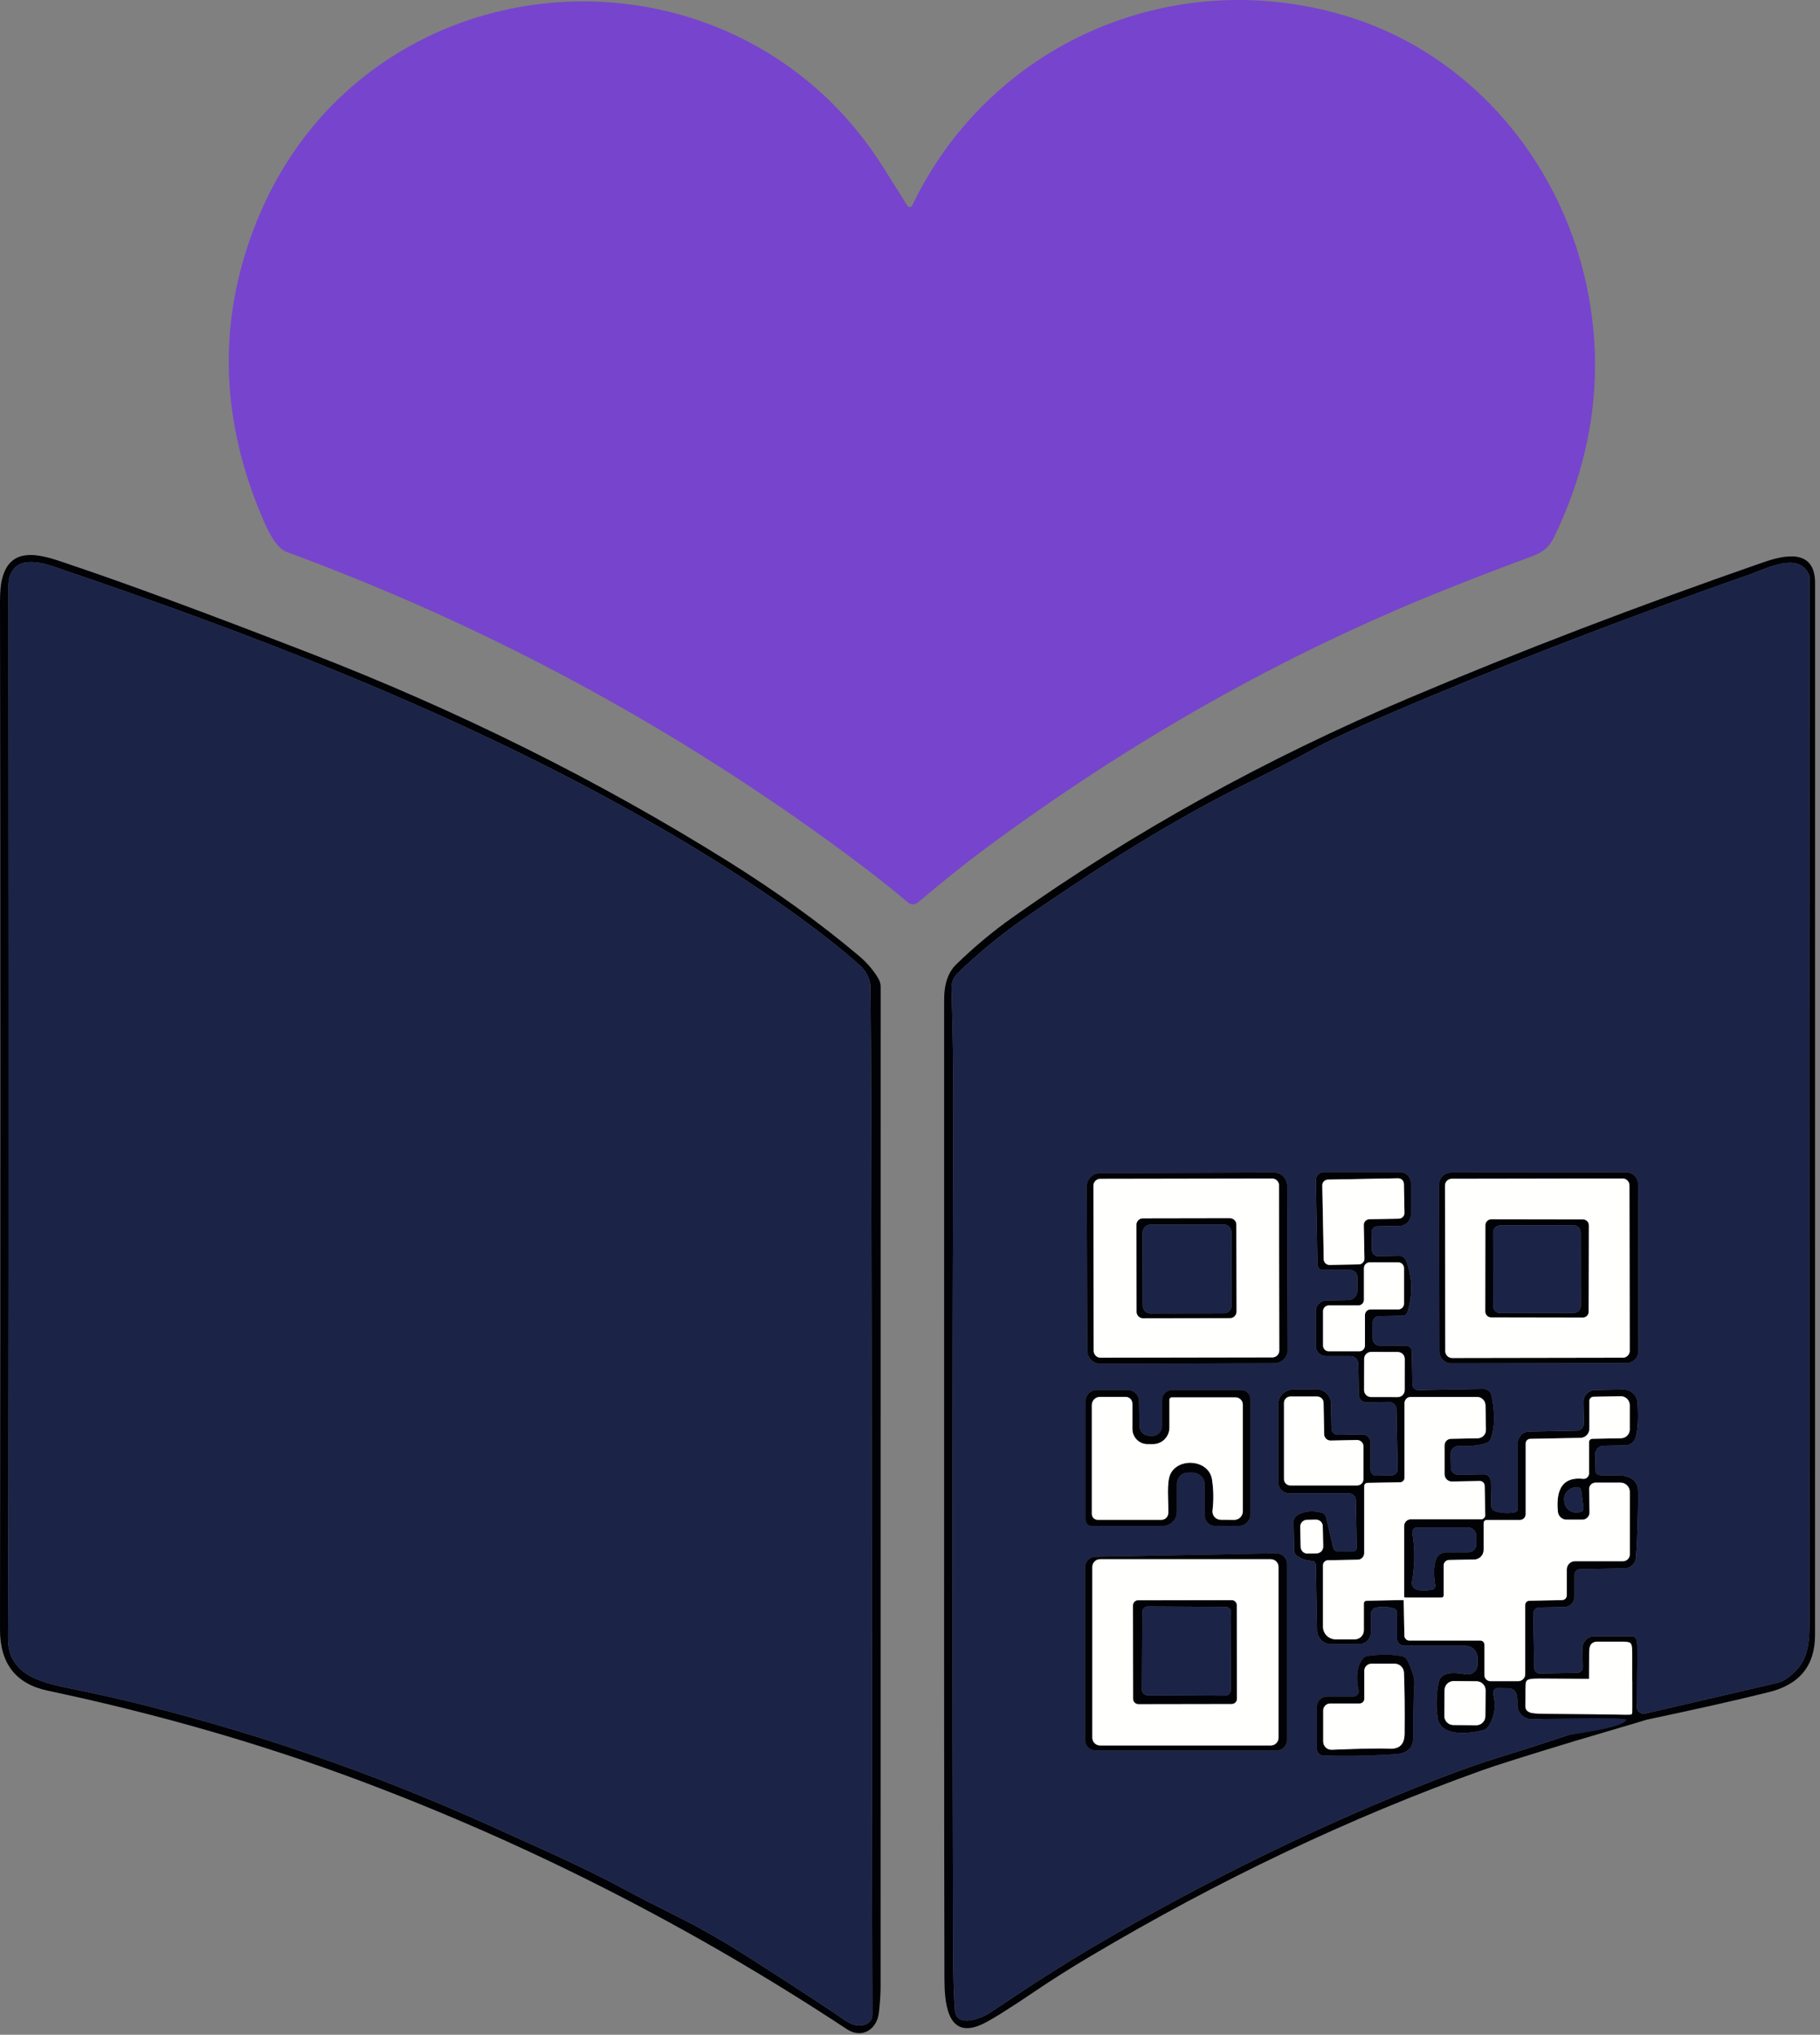 <svg width="315" height="352" viewBox="0 0 315 352" fill="none" xmlns="http://www.w3.org/2000/svg">
<rect x="0" y="0" width="315" height="352" fill="#808080" stroke="none"/>
<path d="M157.05 35.596C157.25 35.916 157.72 35.886 157.88 35.547C171.35 7.496 202.84 -6.194 232.71 2.686C255.03 9.326 270.96 28.856 275 51.426C277.52 65.466 275.547 79.226 269.08 92.706C268.17 94.616 267.15 95.496 265.1 96.257C260.453 97.963 255.467 99.88 250.14 102.006C222.32 113.1 195.63 128.146 170.07 147.146C166.95 149.466 163.217 152.46 158.87 156.126C158.37 156.546 157.65 156.546 157.16 156.126C154.193 153.613 150.67 150.846 146.59 147.826C116.703 125.726 84.397 108.286 49.67 95.507C47.89 94.847 46.56 92.236 45.59 89.996C37.97 72.37 37.61 55.073 44.51 38.106C63.34 -8.154 126.46 -13.024 152.9 28.996C153.64 30.17 155.023 32.37 157.05 35.596Z" fill="#7744CD"/>
<path d="M152.07 169.367C152.3 169.777 152.42 170.236 152.42 170.706C152.42 178.02 152.417 235.703 152.41 343.757C152.41 344.923 152.313 346.39 152.12 348.157C151.8 351.087 149.18 352.756 146.59 351.046C119.777 333.38 91.63 319.03 62.15 307.997C45.223 301.67 27.247 296.493 8.22 292.467C2.733 291.3 -0.007 287.767 1.21359e-05 281.867C0.08 213.813 0.08 154.567 1.21359e-05 104.127C1.21359e-05 102.547 0.103 101.297 0.31 100.377C1.83 93.587 8.23 96.376 12.57 97.826C21.677 100.873 35.313 105.91 53.48 112.937C79.367 122.95 103.57 134.99 126.09 149.057C134.403 154.257 141.907 159.673 148.6 165.307C150.073 166.547 151.23 167.9 152.07 169.367ZM2.86 97.957C1.92 98.737 1.453 99.856 1.46 101.317C1.54 198.517 1.513 259.203 1.38 283.377C1.34 290.157 7.8 291.197 13.3 292.327C16.2 292.927 18.573 293.443 20.42 293.877C42.393 299.063 63.82 306.363 84.7 315.777C91.793 318.977 95.65 320.72 96.27 321.007C101.023 323.213 104.817 325.083 107.65 326.617C109.783 327.777 113.367 329.62 118.4 332.147C121.673 333.8 125.157 335.8 128.85 338.147C134.397 341.673 139.547 345.013 144.3 348.166C145.91 349.236 147.74 350.997 149.79 350.207C150.583 349.9 150.98 349.326 150.98 348.486C150.927 329.486 150.893 302.953 150.88 268.887C150.86 212.387 150.783 179.563 150.65 170.417C150.64 170.327 150.63 170.247 150.61 170.157C150.317 168.877 149.777 167.88 148.99 167.167C145.483 163.987 140.797 160.343 134.93 156.236C126.99 150.683 117.81 145.037 107.39 139.297C76.34 122.217 42.77 109.347 9.12 97.966C6.88 97.207 5.083 97.043 3.73 97.477C3.41 97.587 3.12 97.746 2.86 97.957Z" fill="#010205"/>
<path d="M282.25 296.987V285.337C282.25 284.587 281.65 283.977 280.9 283.977H276.44C275.72 283.977 275.14 284.557 275.14 285.277V289.967C275.14 290.417 274.78 290.776 274.33 290.786L265.24 290.967C264.58 290.977 264.05 291.527 264.06 292.187L264.12 295.157C264.13 295.867 264.74 296.406 265.45 296.346C268.233 296.346 271.17 296.346 274.5 296.437C280.83 296.31 284.12 296.093 285 297.5C283.87 297.867 273.507 300.9 272.56 301.187C264.207 303.72 258.833 305.417 256.44 306.277C233.693 314.423 211.123 325.137 188.73 338.417C185.323 340.437 182.19 342.413 179.33 344.346C174.603 347.546 171.47 349.5 169.93 350.207C163.79 353.017 163.47 346.137 163.46 342.137C163.4 323.917 163.383 267.497 163.41 172.877C163.41 170.21 164.107 168.197 165.5 166.837C168.6 163.823 171.827 161.13 175.18 158.757C196.12 143.937 219.033 131.263 243.92 120.737C263 112.657 283.423 104.837 305.19 97.276C308.89 95.987 314.15 94.856 314.15 100.877C314.137 183.163 314.133 243.827 314.14 282.867C314.14 288.133 311.47 291.423 306.13 292.737C299.397 294.397 293.433 295.713 285 297.5C284.42 297.62 282 298 282.25 296.987ZM241.78 283.407V278.977C241.78 278.647 241.56 278.347 241.25 278.257C240.203 277.937 239.167 277.89 238.14 278.117C237.64 278.227 237.28 278.677 237.28 279.187V282.367C237.28 283.507 236.35 284.437 235.21 284.437H230.4C229.07 284.437 227.98 283.377 227.95 282.047L227.74 270.737C227.73 270.347 227.42 270.037 227.04 270.017C226.007 269.963 225.13 269.653 224.41 269.087C224.15 268.877 224 268.567 223.99 268.237L223.89 263.267C223.88 262.777 224.15 262.317 224.58 262.077C225.78 261.397 227.167 261.263 228.74 261.677C229.13 261.777 229.44 262.097 229.53 262.497L230.74 267.717C230.83 268.117 231.19 268.397 231.6 268.397H234.16C234.53 268.397 234.83 268.097 234.82 267.727L234.66 259.487C234.65 258.857 234.14 258.357 233.51 258.357H223.16C222.09 258.357 221.22 257.487 221.22 256.417V242.937C221.22 241.557 222.33 240.427 223.71 240.397L227.77 240.327C229.18 240.297 230.34 241.417 230.37 242.827L230.45 247.117C230.46 247.737 230.98 248.237 231.61 248.227L235.75 248.147C236.55 248.127 237.21 248.777 237.21 249.577V254.277C237.21 254.837 237.67 255.287 238.24 255.277L240.87 255.227C241.45 255.217 241.91 254.737 241.9 254.167L241.7 243.817C241.68 243.087 241.09 242.517 240.36 242.527L236.53 242.596C235.8 242.616 235.2 242.037 235.19 241.307L235.09 235.917C235.07 235.187 234.47 234.596 233.74 234.596H229.47C228.51 234.596 227.73 233.817 227.73 232.857V226.817C227.73 225.817 228.53 225.007 229.53 224.987L233.33 224.917C234.22 224.897 234.93 224.176 234.93 223.286V220.947C234.93 220.257 234.37 219.697 233.67 219.697H228.96C228.45 219.697 228.03 219.287 228.02 218.777L227.74 204.197C227.72 203.417 228.36 202.767 229.14 202.767H242.32C243.35 202.767 244.19 203.607 244.19 204.637V210.117C244.19 211.187 243.33 212.057 242.26 212.077L238.38 212.147C237.82 212.157 237.38 212.627 237.39 213.187L237.45 216.267C237.46 216.857 237.94 217.317 238.53 217.307L242.16 217.237C242.68 217.227 243.15 217.537 243.34 218.027C244.427 220.833 244.527 223.797 243.64 226.917C243.53 227.317 243.16 227.607 242.73 227.617L238.65 227.697C238.06 227.707 237.59 228.187 237.59 228.767V231.607C237.59 232.257 238.11 232.786 238.76 232.786H243.34C243.89 232.786 244.34 233.227 244.35 233.777L244.46 239.507C244.47 240.057 244.93 240.497 245.49 240.487L256.73 240.277C257.42 240.267 258.03 240.747 258.16 241.427C258.78 244.567 258.727 247.063 258 248.917C257.87 249.257 257.61 249.517 257.27 249.637C256.063 250.063 254.45 250.24 252.43 250.167C251.68 250.137 251.05 250.747 251.07 251.497L251.11 253.887C251.13 254.587 251.7 255.147 252.4 255.127L256.8 255.047C257.46 255.037 258.01 255.567 258.03 256.227L258.11 260.567C258.12 260.927 258.34 261.237 258.67 261.367C259.73 261.753 260.897 261.837 262.17 261.617C262.48 261.567 262.7 261.297 262.7 260.987V249.617C262.7 248.547 263.56 247.677 264.63 247.657L272.93 247.497C273.6 247.487 274.14 246.927 274.13 246.257L274.06 242.567C274.04 241.437 274.94 240.497 276.07 240.477L280.97 240.387C282.26 240.357 283.34 241.357 283.42 242.647C283.593 245.307 283.483 247.32 283.09 248.687C282.87 249.467 282.16 250.016 281.34 250.036L277.54 250.107C276.73 250.127 276.09 250.797 276.1 251.607L276.16 254.437C276.17 254.797 276.43 255.107 276.78 255.167C278.83 255.527 282.3 254.367 283.41 257.067C283.51 257.313 283.537 258.693 283.49 261.207C283.41 265.053 283.29 267.833 283.13 269.547C283.03 270.537 282.21 271.297 281.21 271.317L273.47 271.467C272.94 271.477 272.51 271.917 272.51 272.457V276.207C272.51 277.187 271.72 277.987 270.74 278.007L266.44 278.087C265.84 278.097 265.36 278.597 265.37 279.197L265.55 288.596C265.56 289.106 265.99 289.517 266.5 289.507L273.02 289.387C273.54 289.377 273.96 288.937 273.95 288.417L273.89 285.167C273.87 284.007 274.8 283.057 275.96 283.057H282.41C282.85 283.057 283.22 283.387 283.28 283.817C283.72 287.017 283.853 289.21 283.68 290.397C283.347 292.637 283.213 294.283 283.28 295.337C283.33 296.077 284.03 296.607 284.76 296.437L307.59 291.137C308.09 291.027 308.55 290.827 308.97 290.547C312.79 288.067 313.17 284.987 313.17 280.817C313.137 207.617 313.14 147.28 313.18 99.806C313.18 99.656 313.15 99.507 313.08 99.367C311.26 95.427 305.83 98.326 302.79 99.397C283.257 106.25 265.09 113.173 248.29 120.167C237.95 124.473 231.11 127.54 227.77 129.367C224.257 131.287 220.513 133.22 216.54 135.167C203.3 141.647 190.94 149.487 178.15 158.267C173.537 161.433 169.4 164.8 165.74 168.367C165.03 169.057 164.65 170.007 164.68 170.987C164.92 178.653 165.027 185.533 165 191.627C164.82 242.467 164.81 291.137 164.97 337.637C164.983 342.15 165.087 345.53 165.28 347.777C165.55 350.867 169.79 349.246 171.49 348.096C178.503 343.37 184.56 339.513 189.66 336.527C209.08 325.153 228.797 315.563 248.81 307.757C252.777 306.217 256.453 304.927 259.84 303.887C264.053 302.587 267.77 301.39 270.99 300.297C271.85 300.003 277.573 298.407 278 298C278.4 297.62 275.53 298.12 275 298C272.58 297.467 267.727 297.327 265.24 297.427C263.76 297.487 262.54 296.266 262.62 294.786C262.66 293.946 262.593 293.323 262.42 292.917C262.19 292.397 261.67 292.057 261.1 292.057L259.24 292.036C258.71 292.026 258.32 292.526 258.45 293.036C258.977 295.143 258.69 297.03 257.59 298.697C257.39 299.007 257.08 299.227 256.71 299.317C254.33 299.937 249.29 300.527 248.81 297.167C248.517 295.12 248.577 293.076 248.99 291.036C249.29 289.57 250.853 289.107 253.68 289.647C254.74 289.847 255.73 289.037 255.73 287.947V286.807C255.73 285.647 254.79 284.707 253.63 284.707H243.08C242.36 284.707 241.78 284.127 241.78 283.407ZM229.11 217.856C229.12 218.406 229.57 218.837 230.12 218.827L235.18 218.737C235.73 218.727 236.16 218.276 236.15 217.726L236.04 211.927C236.03 211.377 236.46 210.926 237.01 210.916L242.11 210.817C242.66 210.807 243.09 210.357 243.08 209.807L242.98 204.807C242.97 204.257 242.52 203.827 241.97 203.837L229.83 204.067C229.28 204.077 228.85 204.527 228.86 205.077L229.11 217.856ZM237.06 218.387C236.51 218.387 236.07 218.827 236.07 219.377V224.846C236.07 225.396 235.63 225.837 235.08 225.837H229.98C229.43 225.837 228.99 226.277 228.99 226.827V232.777C228.99 233.327 229.43 233.767 229.98 233.767H235.25C235.8 233.767 236.24 233.327 236.24 232.777V227.507C236.24 226.957 236.68 226.517 237.23 226.517H242.01C242.56 226.517 243 226.077 243 225.527V219.377C243 218.827 242.56 218.387 242.01 218.387H237.06ZM243.125 235.093C243.13 234.427 242.59 233.897 241.927 233.891L237.307 233.883C236.64 233.877 236.11 234.417 236.105 235.08L236.095 240.48C236.09 241.147 236.63 241.677 237.293 241.683L241.913 241.691C242.58 241.697 243.11 241.157 243.115 240.493L243.125 235.093ZM222.23 255.877C222.23 256.487 222.72 256.977 223.33 256.977H234.88C235.49 256.977 235.98 256.487 235.98 255.877V250.217C235.98 249.607 235.47 249.107 234.86 249.117L230.3 249.207C229.69 249.217 229.19 248.737 229.18 248.127L229.08 242.677C229.07 242.077 228.58 241.596 227.98 241.596H223.33C222.72 241.596 222.23 242.087 222.23 242.697V255.877ZM242.95 276.957L243.07 282.967C243.08 283.437 243.46 283.807 243.93 283.807H256.22C256.6 283.807 256.91 284.117 256.91 284.497V289.767C256.91 290.357 257.39 290.837 257.98 290.837H262.75C263.43 290.837 263.98 290.287 263.98 289.607V277.637C263.98 277.247 264.3 276.927 264.69 276.917L270.37 276.807C270.81 276.797 271.17 276.437 271.17 275.987V271.517C271.17 270.717 271.81 270.077 272.61 270.077H280.92C281.56 270.077 282.08 269.557 282.08 268.907V258.096C282.08 257.206 281.36 256.487 280.47 256.487H276.16C275.53 256.487 275.02 257.007 275.04 257.637L275.11 261.617C275.13 262.317 274.56 262.897 273.86 262.897H271.15C270.36 262.897 269.7 262.297 269.63 261.507C269.237 257.36 270.69 255.467 273.99 255.827C274.54 255.887 275.02 255.457 275.02 254.907V249.477C275.02 249.167 275.27 248.917 275.58 248.907L280.59 248.807C281.41 248.787 282.07 248.117 282.07 247.297V243.087C282.07 242.227 281.36 241.527 280.5 241.547L275.78 241.637C275.39 241.647 275.08 241.967 275.08 242.357V247.177C275.08 248.037 274.4 248.727 273.54 248.747L264.84 248.917C264.41 248.927 264.06 249.277 264.06 249.717V261.947C264.06 262.497 263.61 262.947 263.06 262.947H257.32C257.02 262.947 256.78 263.187 256.78 263.487V268.147C256.78 269.037 256.06 269.766 255.17 269.786L250.8 269.867C250.28 269.877 249.86 270.307 249.86 270.827V276.017C249.86 276.217 249.7 276.377 249.51 276.377H243.23C243.11 276.377 243.02 276.287 243.02 276.167V263.997C243.02 263.347 243.54 262.827 244.19 262.827H256.34C256.74 262.827 257.07 262.496 257.06 262.096L256.96 257.036C256.95 256.566 256.57 256.197 256.11 256.207L251.3 256.297C250.6 256.317 250.02 255.746 250.02 255.036V250.036C250.02 249.416 250.51 248.917 251.13 248.907L255.76 248.817C256.56 248.797 257.2 248.137 257.18 247.337L257.1 243.096C257.08 242.306 256.43 241.667 255.64 241.667H244.16C243.57 241.667 243.09 242.147 243.09 242.737V255.637C243.09 256.067 242.75 256.417 242.33 256.427L236.68 256.527C236.36 256.537 236.11 256.787 236.11 257.107V268.697C236.11 269.307 235.62 269.807 235.01 269.817L229.83 269.917C229.36 269.927 228.98 270.316 228.98 270.786V281.407C228.98 282.617 229.96 283.596 231.18 283.596H234.48C235.35 283.596 236.05 282.897 236.05 282.027V277.387C236.05 277.127 236.25 276.927 236.51 276.917L242.78 276.797C242.87 276.787 242.95 276.867 242.95 276.957ZM274.06 260.827L273.67 257.857C273.62 257.487 273.29 257.227 272.92 257.277L272.52 257.327C271.39 257.477 270.59 258.487 270.73 259.577L270.78 259.927C270.92 261.017 271.96 261.787 273.09 261.637L273.49 261.577C273.85 261.537 274.11 261.197 274.06 260.827ZM228.943 264.036C228.93 263.387 228.39 262.877 227.749 262.891L226.189 262.924C225.54 262.937 225.03 263.477 225.044 264.118L225.117 267.617C225.13 268.267 225.67 268.777 226.311 268.762L227.871 268.73C228.52 268.717 229.03 268.177 229.016 267.535L228.943 264.036ZM245.18 274.977C245.867 275.21 246.757 275.22 247.85 275.007C248.22 274.937 248.47 274.587 248.41 274.217C248.103 272.35 248.143 270.873 248.53 269.786C248.79 269.036 249.5 268.536 250.3 268.536H254.16C254.91 268.536 255.51 267.927 255.51 267.177V265.707C255.51 264.897 254.86 264.237 254.05 264.237H245.25C244.74 264.237 244.35 264.697 244.44 265.207C244.92 267.833 244.9 270.643 244.38 273.637C244.28 274.217 244.62 274.787 245.18 274.977ZM257.119 292.428C257.13 291.567 256.43 290.867 255.573 290.854L251.593 290.819C250.73 290.817 250.03 291.507 250.02 292.366L249.981 296.845C249.97 297.706 250.67 298.407 251.527 298.419L255.507 298.454C256.37 298.457 257.07 297.767 257.08 296.907L257.119 292.428Z" fill="#010205"/>
<path d="M3.73 97.477C5.083 97.043 6.88 97.207 9.12 97.966C42.77 109.347 76.34 122.217 107.39 139.297C117.81 145.037 126.99 150.683 134.93 156.236C140.797 160.343 145.483 163.987 148.99 167.167C149.777 167.88 150.317 168.877 150.61 170.157C150.63 170.247 150.64 170.327 150.65 170.417C150.783 179.563 150.86 212.387 150.88 268.887C150.893 302.953 150.927 329.486 150.98 348.486C150.98 349.326 150.583 349.9 149.79 350.207C147.74 350.997 145.91 349.236 144.3 348.166C139.547 345.013 134.397 341.673 128.85 338.147C125.157 335.8 121.673 333.8 118.4 332.147C113.367 329.62 109.783 327.777 107.65 326.617C104.817 325.083 101.023 323.213 96.27 321.007C95.65 320.72 91.793 318.977 84.7 315.777C63.82 306.363 42.393 299.063 20.42 293.877C18.573 293.443 16.2 292.927 13.3 292.327C7.8 291.197 1.34 290.157 1.38 283.377C1.513 259.203 1.54 198.517 1.46 101.317C1.453 99.856 1.92 98.737 2.86 97.957C3.12 97.746 3.41 97.587 3.73 97.477Z" fill="#1B2347"/>
<path d="M241.78 283.406C241.78 284.126 242.36 284.706 243.08 284.706H253.63C254.79 284.706 255.73 285.646 255.73 286.806V287.946C255.73 289.036 254.74 289.846 253.68 289.646C250.853 289.106 249.29 289.57 248.99 291.036C248.577 293.076 248.517 295.12 248.81 297.166C249.29 300.526 254.33 299.936 256.71 299.316C257.08 299.226 257.39 299.006 257.59 298.696C258.69 297.03 258.977 295.143 258.45 293.036C258.32 292.526 258.71 292.026 259.24 292.036L261.1 292.056C261.67 292.056 262.19 292.396 262.42 292.916C262.593 293.323 262.66 293.946 262.62 294.786C262.54 296.266 263.76 297.486 265.24 297.426C267.727 297.326 281.5 297 281.5 297.5C281 299 271.85 300.003 270.99 300.296C267.77 301.39 264.053 302.586 259.84 303.886C256.453 304.926 252.777 306.216 248.81 307.756C228.797 315.563 209.08 325.153 189.66 336.526C184.56 339.513 178.503 343.37 171.49 348.096C169.79 349.246 165.55 350.866 165.28 347.776C165.087 345.53 164.983 342.15 164.97 337.636C164.81 291.136 164.82 242.466 165 191.626C165.027 185.533 164.92 178.653 164.68 170.986C164.65 170.006 165.03 169.056 165.74 168.366C169.4 164.8 173.537 161.433 178.15 158.266C190.94 149.486 203.3 141.646 216.54 135.166C220.513 133.22 224.257 131.286 227.77 129.366C231.11 127.54 237.95 124.473 248.29 120.166C265.09 113.173 283.257 106.25 302.79 99.396C305.83 98.326 311.26 95.426 313.08 99.366C313.15 99.506 313.18 99.656 313.18 99.806C313.14 147.28 313.137 207.616 313.17 280.816C313.17 284.986 312.79 288.066 308.97 290.546C308.55 290.826 308.09 291.026 307.59 291.136L284.76 296.436C284.03 296.606 283.33 296.076 283.28 295.336C283.213 294.283 283.28 293 283.28 290.5C283.28 289 283.5 287.5 283.28 283.816C283.22 283.386 282.85 283.056 282.41 283.056H275.96C274.8 283.056 273.87 284.006 273.89 285.166L273.95 288.416C273.96 288.936 273.54 289.376 273.02 289.386L266.5 289.506C265.99 289.516 265.56 289.106 265.55 288.596L265.37 279.196C265.36 278.596 265.84 278.096 266.44 278.086L270.74 278.006C271.72 277.986 272.51 277.186 272.51 276.206V272.456C272.51 271.916 272.94 271.476 273.47 271.466L281.21 271.316C282.21 271.296 283.03 270.536 283.13 269.546C283.29 267.833 283.41 265.053 283.49 261.206C283.537 258.693 283.51 257.313 283.41 257.066C282.3 254.366 278.83 255.526 276.78 255.166C276.43 255.106 276.17 254.796 276.16 254.436L276.1 251.606C276.09 250.796 276.73 250.126 277.54 250.106L281.34 250.036C282.16 250.016 282.87 249.466 283.09 248.686C283.483 247.32 283.593 245.306 283.42 242.646C283.34 241.356 282.26 240.356 280.97 240.386L276.07 240.476C274.94 240.496 274.04 241.436 274.06 242.566L274.13 246.256C274.14 246.926 273.6 247.486 272.93 247.496L264.63 247.656C263.56 247.676 262.7 248.546 262.7 249.616V260.986C262.7 261.296 262.48 261.566 262.17 261.616C260.897 261.836 259.73 261.753 258.67 261.366C258.34 261.236 258.12 260.926 258.11 260.566L258.03 256.226C258.01 255.566 257.46 255.036 256.8 255.046L252.4 255.126C251.7 255.146 251.13 254.586 251.11 253.886L251.07 251.496C251.05 250.746 251.68 250.136 252.43 250.166C254.45 250.24 256.063 250.063 257.27 249.636C257.61 249.516 257.87 249.256 258 248.916C258.727 247.063 258.78 244.566 258.16 241.426C258.03 240.746 257.42 240.266 256.73 240.276L245.49 240.486C244.93 240.496 244.47 240.056 244.46 239.506L244.35 233.776C244.34 233.226 243.89 232.786 243.34 232.786H238.76C238.11 232.786 237.59 232.256 237.59 231.606V228.766C237.59 228.186 238.06 227.706 238.65 227.696L242.73 227.616C243.16 227.606 243.53 227.316 243.64 226.916C244.527 223.796 244.427 220.833 243.34 218.026C243.15 217.536 242.68 217.226 242.16 217.236L238.53 217.306C237.94 217.316 237.46 216.856 237.45 216.266L237.39 213.186C237.38 212.626 237.82 212.156 238.38 212.146L242.26 212.076C243.33 212.056 244.19 211.186 244.19 210.116V204.636C244.19 203.606 243.35 202.766 242.32 202.766H229.14C228.36 202.766 227.72 203.416 227.74 204.196L228.02 218.776C228.03 219.286 228.45 219.696 228.96 219.696H233.67C234.37 219.696 234.93 220.256 234.93 220.946V223.286C234.93 224.176 234.22 224.896 233.33 224.916L229.53 224.986C228.53 225.006 227.73 225.816 227.73 226.816V232.856C227.73 233.816 228.51 234.596 229.47 234.596H233.74C234.47 234.596 235.07 235.186 235.09 235.916L235.19 241.306C235.2 242.036 235.8 242.616 236.53 242.596L240.36 242.526C241.09 242.516 241.68 243.086 241.7 243.816L241.9 254.166C241.91 254.736 241.45 255.216 240.87 255.226L238.24 255.276C237.67 255.286 237.21 254.836 237.21 254.276V249.576C237.21 248.776 236.55 248.126 235.75 248.146L231.61 248.226C230.98 248.236 230.46 247.736 230.45 247.116L230.37 242.826C230.34 241.416 229.18 240.296 227.77 240.326L223.71 240.396C222.33 240.426 221.22 241.556 221.22 242.936V256.416C221.22 257.486 222.09 258.356 223.16 258.356H233.51C234.14 258.356 234.65 258.856 234.66 259.486L234.82 267.726C234.83 268.096 234.53 268.396 234.16 268.396H231.6C231.19 268.396 230.83 268.116 230.74 267.716L229.53 262.496C229.44 262.096 229.13 261.776 228.74 261.676C227.167 261.263 225.78 261.396 224.58 262.076C224.15 262.316 223.88 262.776 223.89 263.266L223.99 268.236C224 268.566 224.15 268.876 224.41 269.086C225.13 269.653 226.007 269.963 227.04 270.016C227.42 270.036 227.73 270.346 227.74 270.736L227.95 282.046C227.98 283.376 229.07 284.436 230.4 284.436H235.21C236.35 284.436 237.28 283.506 237.28 282.366V279.186C237.28 278.676 237.64 278.226 238.14 278.116C239.167 277.89 240.203 277.936 241.25 278.256C241.56 278.346 241.78 278.646 241.78 278.976V283.406ZM222.771 205.136C222.77 203.866 221.73 202.836 220.462 202.844L190.383 202.949C189.11 202.956 188.09 203.986 188.091 205.257L188.19 233.637C188.19 234.906 189.23 235.936 190.498 235.929L220.578 235.824C221.85 235.816 222.87 234.786 222.87 233.516L222.771 205.136ZM283.515 204.876C283.51 203.736 282.58 202.806 281.441 202.81L251.141 202.863C250 202.866 249.07 203.796 249.075 204.937L249.125 233.776C249.13 234.916 250.06 235.846 251.199 235.843L281.499 235.79C282.64 235.786 283.57 234.856 283.565 233.716L283.515 204.876ZM214.79 240.456H202.89C201.91 240.456 201.12 241.246 201.12 242.226V246.726C201.12 247.686 200.32 248.456 199.36 248.416L198.84 248.386C197.95 248.346 197.24 247.626 197.22 246.736L197.14 242.346C197.12 241.306 196.26 240.466 195.22 240.466H189.81C188.74 240.466 187.88 241.326 187.88 242.396V262.966C187.88 263.526 188.33 263.976 188.89 263.976H201.23C202.59 263.976 203.7 262.866 203.7 261.506V256.656C203.7 255.606 204.56 254.746 205.62 254.746H206.4C207.57 254.746 208.51 255.686 208.51 256.846V262.156C208.51 263.166 209.32 263.986 210.33 263.986H214.38C215.51 263.986 216.43 263.066 216.43 261.926V242.096C216.43 241.186 215.7 240.456 214.79 240.456ZM187.79 300.986C187.79 302.006 188.61 302.826 189.63 302.826H220.91C221.93 302.826 222.75 302.006 222.75 300.986V270.556C222.75 269.526 221.9 268.696 220.87 268.716L189.59 269.316C188.59 269.326 187.79 270.146 187.79 271.156V300.986ZM234.25 293.496H229.68C228.71 293.496 227.92 294.286 227.92 295.256V302.536C227.92 303.156 228.41 303.666 229.03 303.686C232.87 303.833 237.053 303.756 241.58 303.456C243.46 303.336 244.6 302.406 244.6 300.556C244.58 297.056 244.643 293.916 244.79 291.136C244.83 290.336 244.423 289.03 243.57 287.216C243.41 286.866 243.08 286.606 242.7 286.526C241.027 286.186 239.063 286.16 236.81 286.446C236.38 286.496 236 286.726 235.75 287.086C234.857 288.386 234.657 290.146 235.15 292.366C235.28 292.946 234.84 293.496 234.25 293.496Z" fill="#1B2347"/>
<path d="M222.869 233.516C222.87 234.786 221.85 235.816 220.577 235.824L190.498 235.929C189.23 235.936 188.19 234.906 188.19 233.637L188.091 205.257C188.09 203.986 189.11 202.956 190.382 202.949L220.462 202.844C221.73 202.836 222.77 203.866 222.77 205.136L222.869 233.516ZM221.365 205.068C221.36 204.406 220.83 203.876 220.173 203.881L190.433 203.932C189.78 203.936 189.24 204.466 189.245 205.125L189.295 233.684C189.3 234.346 189.83 234.876 190.487 234.872L220.227 234.82C220.88 234.816 221.42 234.286 221.415 233.628L221.365 205.068Z" fill="#010205"/>
<path d="M283.565 233.716C283.57 234.856 282.64 235.786 281.499 235.79L251.199 235.843C250.06 235.846 249.13 234.916 249.125 233.776L249.075 204.937C249.07 203.796 250 202.866 251.141 202.863L281.441 202.81C282.58 202.806 283.51 203.736 283.515 204.876L283.565 233.716ZM282.015 205.049C282.01 204.396 281.48 203.866 280.833 203.871L251.273 203.922C250.62 203.926 250.09 204.456 250.095 205.104L250.145 233.744C250.15 234.396 250.68 234.926 251.327 234.922L280.887 234.871C281.54 234.866 282.07 234.336 282.065 233.689L282.015 205.049Z" fill="#010205"/>
<path d="M221.415 233.628C221.42 234.287 220.88 234.817 220.227 234.821L190.487 234.872C189.83 234.877 189.3 234.347 189.295 233.685L189.245 205.125C189.24 204.467 189.78 203.937 190.433 203.933L220.173 203.881C220.83 203.877 221.36 204.407 221.365 205.069L221.415 233.628ZM213.967 211.851C213.97 211.247 213.47 210.757 212.865 210.753L197.805 210.78C197.2 210.777 196.71 211.277 196.707 211.882L196.733 226.942C196.73 227.547 197.23 228.037 197.835 228.04L212.895 228.013C213.5 228.017 213.99 227.517 213.993 226.911L213.967 211.851Z" fill="#FFFFFE"/>
<path d="M229.11 217.857L228.86 205.077C228.85 204.527 229.28 204.077 229.83 204.067L241.97 203.837C242.52 203.827 242.97 204.257 242.98 204.807L243.08 209.807C243.09 210.357 242.66 210.807 242.11 210.817L237.01 210.917C236.46 210.927 236.03 211.377 236.04 211.927L236.15 217.727C236.16 218.277 235.73 218.727 235.18 218.737L230.12 218.827C229.57 218.837 229.12 218.407 229.11 217.857Z" fill="#FFFFFE"/>
<path d="M282.065 233.689C282.07 234.336 281.54 234.866 280.887 234.871L251.327 234.922C250.68 234.926 250.15 234.396 250.145 233.744L250.095 205.104C250.09 204.456 250.62 203.926 251.273 203.922L280.833 203.871C281.48 203.866 282.01 204.396 282.015 205.049L282.065 233.689ZM274.973 211.962C274.97 211.416 274.53 210.966 273.985 210.97L258.105 210.943C257.56 210.946 257.11 211.386 257.113 211.931L257.087 226.891C257.09 227.436 257.53 227.886 258.075 227.883L273.955 227.91C274.5 227.906 274.95 227.466 274.947 226.922L274.973 211.962Z" fill="#FFFFFE"/>
<path d="M213.993 226.911C213.99 227.517 213.5 228.017 212.895 228.013L197.835 228.04C197.23 228.037 196.73 227.547 196.733 226.942L196.707 211.882C196.71 211.277 197.2 210.777 197.805 210.78L212.865 210.753C213.47 210.757 213.97 211.247 213.967 211.851L213.993 226.911ZM213.139 213.163C213.14 212.427 212.54 211.837 211.807 211.835L199.087 211.858C198.35 211.857 197.76 212.457 197.759 213.19L197.781 225.89C197.78 226.627 198.38 227.217 199.113 227.218L211.833 227.195C212.57 227.197 213.16 226.596 213.161 225.863L213.139 213.163Z" fill="#010205"/>
<path d="M274.947 226.922C274.95 227.466 274.5 227.906 273.955 227.91L258.075 227.883C257.53 227.886 257.09 227.436 257.087 226.891L257.113 211.931C257.11 211.386 257.56 210.946 258.105 210.943L273.985 210.97C274.53 210.966 274.97 211.416 274.973 211.962L274.947 226.922ZM273.579 213.193C273.58 212.516 273.03 211.976 272.357 211.975L259.637 211.997C258.96 211.996 258.42 212.546 258.419 213.22L258.441 225.94C258.44 226.616 258.99 227.156 259.663 227.158L272.383 227.135C273.06 227.136 273.6 226.586 273.601 225.913L273.579 213.193Z" fill="#010205"/>
<path d="M213.161 225.863C213.16 226.596 212.57 227.197 211.833 227.195L199.113 227.218C198.38 227.217 197.78 226.627 197.781 225.89L197.759 213.19C197.76 212.457 198.35 211.857 199.087 211.858L211.807 211.835C212.54 211.837 213.14 212.427 213.139 213.163L213.161 225.863Z" fill="#1B2347"/>
<path d="M273.601 225.913C273.6 226.586 273.06 227.136 272.383 227.135L259.663 227.158C258.99 227.156 258.44 226.616 258.441 225.94L258.419 213.22C258.42 212.546 258.96 211.996 259.637 211.998L272.357 211.975C273.03 211.976 273.58 212.516 273.579 213.193L273.601 225.913Z" fill="#1B2347"/>
<path d="M237.06 218.386H242.01C242.56 218.386 243 218.826 243 219.376V225.526C243 226.076 242.56 226.516 242.01 226.516H237.23C236.68 226.516 236.24 226.956 236.24 227.506V232.776C236.24 233.326 235.8 233.766 235.25 233.766H229.98C229.43 233.766 228.99 233.326 228.99 232.776V226.826C228.99 226.276 229.43 225.836 229.98 225.836H235.08C235.63 225.836 236.07 225.396 236.07 224.846V219.376C236.07 218.826 236.51 218.386 237.06 218.386Z" fill="#FFFFFE"/>
<path d="M243.115 240.492C243.11 241.156 242.58 241.696 241.913 241.69L237.293 241.682C236.63 241.676 236.09 241.146 236.095 240.48L236.105 235.08C236.11 234.416 236.64 233.876 237.307 233.882L241.927 233.89C242.59 233.896 243.13 234.426 243.125 235.093L243.115 240.492Z" fill="#FFFFFE"/>
<path d="M214.79 240.457C215.7 240.457 216.43 241.186 216.43 242.096V261.927C216.43 263.067 215.51 263.987 214.38 263.987H210.33C209.32 263.987 208.51 263.167 208.51 262.157V256.846C208.51 255.686 207.57 254.747 206.4 254.747H205.62C204.56 254.747 203.7 255.607 203.7 256.657V261.507C203.7 262.867 202.59 263.977 201.23 263.977H188.89C188.33 263.977 187.88 263.527 187.88 262.967V242.397C187.88 241.327 188.74 240.467 189.81 240.467H195.22C196.26 240.467 197.12 241.306 197.14 242.346L197.22 246.737C197.24 247.627 197.95 248.347 198.84 248.387L199.36 248.417C200.32 248.457 201.12 247.687 201.12 246.727V242.227C201.12 241.247 201.91 240.457 202.89 240.457H214.79ZM213.6 262.927C214.43 262.937 215.1 262.277 215.1 261.447V242.987C215.1 242.307 214.54 241.747 213.86 241.747H202.78C202.57 241.747 202.4 241.917 202.4 242.137V246.967C202.4 248.557 201.12 249.837 199.53 249.837H198.62C197.17 249.837 195.99 248.657 195.99 247.197V242.827C195.99 242.177 195.46 241.657 194.81 241.657H190.38C189.6 241.657 188.97 242.287 188.97 243.067V261.897C188.97 262.457 189.42 262.917 189.98 262.917H201.03C201.66 262.917 202.18 262.407 202.2 261.767C202.26 259.797 201.86 256.437 202.58 254.977C204.03 252.057 209.27 252.517 209.78 255.977C210.047 257.75 210.073 259.53 209.86 261.317C209.76 262.167 210.43 262.907 211.28 262.907L213.6 262.927Z" fill="#010205"/>
<path d="M213.6 262.926L211.28 262.906C210.43 262.906 209.76 262.166 209.86 261.316C210.073 259.53 210.047 257.75 209.78 255.976C209.27 252.516 204.03 252.056 202.58 254.976C201.86 256.436 202.26 259.796 202.2 261.766C202.18 262.406 201.66 262.916 201.03 262.916H189.98C189.42 262.916 188.97 262.456 188.97 261.896V243.066C188.97 242.286 189.6 241.656 190.38 241.656H194.81C195.46 241.656 195.99 242.176 195.99 242.826V247.196C195.99 248.656 197.17 249.836 198.62 249.836H199.53C201.12 249.836 202.4 248.556 202.4 246.966V242.136C202.4 241.916 202.57 241.746 202.78 241.746H213.86C214.54 241.746 215.1 242.306 215.1 242.986V261.446C215.1 262.276 214.43 262.936 213.6 262.926Z" fill="#FFFFFE"/>
<path d="M222.23 255.876V242.696C222.23 242.086 222.72 241.596 223.33 241.596H227.98C228.58 241.596 229.07 242.076 229.08 242.676L229.18 248.126C229.19 248.736 229.69 249.216 230.3 249.206L234.86 249.116C235.47 249.106 235.98 249.606 235.98 250.216V255.876C235.98 256.486 235.49 256.976 234.88 256.976H223.33C222.72 256.976 222.23 256.486 222.23 255.876Z" fill="#FFFFFE"/>
<path d="M242.95 276.956C242.95 276.866 242.87 276.786 242.78 276.796L236.51 276.916C236.25 276.926 236.05 277.126 236.05 277.386V282.026C236.05 282.896 235.35 283.596 234.48 283.596H231.18C229.96 283.596 228.98 282.616 228.98 281.406V270.786C228.98 270.316 229.36 269.926 229.83 269.916L235.01 269.816C235.62 269.806 236.11 269.306 236.11 268.696V257.106C236.11 256.786 236.36 256.536 236.68 256.526L242.33 256.426C242.75 256.416 243.09 256.066 243.09 255.636V242.736C243.09 242.146 243.57 241.666 244.16 241.666H255.64C256.43 241.666 257.08 242.306 257.1 243.096L257.18 247.336C257.2 248.136 256.56 248.796 255.76 248.816L251.13 248.906C250.51 248.916 250.02 249.416 250.02 250.036V255.036C250.02 255.746 250.6 256.316 251.3 256.296L256.11 256.206C256.57 256.196 256.95 256.566 256.96 257.036L257.06 262.096C257.07 262.496 256.74 262.826 256.34 262.826H244.19C243.54 262.826 243.02 263.346 243.02 263.996V276.166C243.02 276.286 243.11 276.376 243.23 276.376H249.51C249.7 276.376 249.86 276.216 249.86 276.016V270.826C249.86 270.306 250.28 269.876 250.8 269.866L255.17 269.786C256.06 269.766 256.78 269.036 256.78 268.146V263.486C256.78 263.186 257.02 262.946 257.32 262.946H263.06C263.61 262.946 264.06 262.496 264.06 261.946V249.716C264.06 249.276 264.41 248.926 264.84 248.916L273.54 248.746C274.4 248.726 275.08 248.036 275.08 247.176V242.356C275.08 241.966 275.39 241.646 275.78 241.636L280.5 241.546C281.36 241.526 282.07 242.226 282.07 243.086V247.296C282.07 248.116 281.41 248.786 280.59 248.806L275.58 248.906C275.27 248.916 275.02 249.166 275.02 249.476V254.906C275.02 255.456 274.54 255.886 273.99 255.826C270.69 255.466 269.237 257.36 269.63 261.506C269.7 262.296 270.36 262.896 271.15 262.896H273.86C274.56 262.896 275.13 262.316 275.11 261.616L275.04 257.636C275.02 257.006 275.53 256.486 276.16 256.486H280.47C281.36 256.486 282.08 257.206 282.08 258.096V268.906C282.08 269.556 281.56 270.076 280.92 270.076H272.61C271.81 270.076 271.17 270.716 271.17 271.516V275.986C271.17 276.436 270.81 276.796 270.37 276.806L264.69 276.916C264.3 276.926 263.98 277.246 263.98 277.636V289.606C263.98 290.286 263.43 290.836 262.75 290.836H257.98C257.39 290.836 256.91 290.356 256.91 289.766V284.496C256.91 284.116 256.6 283.806 256.22 283.806H243.93C243.46 283.806 243.08 283.436 243.07 282.966L242.95 276.956Z" fill="#FFFFFE"/>
<path d="M274.06 260.826C274.11 261.196 273.85 261.536 273.49 261.576L273.09 261.636C271.96 261.786 270.92 261.016 270.78 259.926L270.73 259.576C270.59 258.486 271.39 257.476 272.52 257.326L272.92 257.276C273.29 257.226 273.62 257.486 273.67 257.856L274.06 260.826Z" fill="#1B2347"/>
<path d="M229.016 267.535C229.03 268.176 228.52 268.716 227.871 268.729L226.311 268.762C225.67 268.776 225.13 268.266 225.117 267.617L225.044 264.118C225.03 263.476 225.54 262.936 226.189 262.923L227.749 262.891C228.39 262.876 228.93 263.386 228.943 264.036L229.016 267.535Z" fill="#FFFFFE"/>
<path d="M245.18 274.976C244.62 274.786 244.28 274.216 244.38 273.636C244.9 270.643 244.92 267.833 244.44 265.206C244.35 264.696 244.74 264.236 245.25 264.236H254.05C254.86 264.236 255.51 264.896 255.51 265.706V267.176C255.51 267.926 254.91 268.536 254.16 268.536H250.3C249.5 268.536 248.79 269.036 248.53 269.786C248.143 270.873 248.103 272.35 248.41 274.216C248.47 274.586 248.22 274.936 247.85 275.006C246.757 275.22 245.867 275.21 245.18 274.976Z" fill="#1B2347"/>
<path d="M187.79 300.986V271.156C187.79 270.146 188.59 269.326 189.59 269.316L220.87 268.716C221.9 268.696 222.75 269.526 222.75 270.556V300.986C222.75 302.006 221.93 302.826 220.91 302.826H189.63C188.61 302.826 187.79 302.006 187.79 300.986ZM221.28 271.066C221.28 270.336 220.68 269.736 219.95 269.736H190.39C189.66 269.736 189.06 270.336 189.06 271.066V300.626C189.06 301.356 189.66 301.956 190.39 301.956H219.95C220.68 301.956 221.28 301.356 221.28 300.626V271.066Z" fill="#010205"/>
<path d="M221.28 300.626C221.28 301.356 220.68 301.956 219.95 301.956H190.39C189.66 301.956 189.06 301.356 189.06 300.626V271.066C189.06 270.336 189.66 269.736 190.39 269.736H219.95C220.68 269.736 221.28 270.336 221.28 271.066V300.626ZM214.046 277.711C214.05 277.216 213.65 276.826 213.154 276.822L196.994 276.85C196.5 276.846 196.11 277.246 196.106 277.742L196.134 293.902C196.13 294.396 196.53 294.786 197.026 294.79L213.186 294.762C213.68 294.766 214.07 294.366 214.074 293.871L214.046 277.711Z" fill="#FFFFFE"/>
<path d="M214.074 293.871C214.07 294.366 213.68 294.766 213.186 294.762L197.026 294.79C196.53 294.786 196.13 294.396 196.134 293.902L196.106 277.742C196.11 277.246 196.5 276.846 196.994 276.85L213.154 276.822C213.65 276.826 214.05 277.216 214.046 277.711L214.074 293.871ZM213.075 278.947C213.08 278.416 212.65 277.986 212.12 277.982L198.68 277.911C198.15 277.906 197.72 278.336 197.715 278.866L197.645 292.306C197.64 292.836 198.07 293.266 198.6 293.271L212.04 293.341C212.57 293.346 213 292.916 213.005 292.386L213.075 278.947Z" fill="#010205"/>
<path d="M213.005 292.387C213 292.916 212.57 293.346 212.04 293.342L198.6 293.271C198.07 293.267 197.64 292.836 197.645 292.306L197.715 278.866C197.72 278.337 198.15 277.907 198.68 277.911L212.12 277.982C212.65 277.986 213.08 278.417 213.075 278.947L213.005 292.387Z" fill="#1B2347"/>
<path d="M234.25 293.496C234.84 293.496 235.28 292.946 235.15 292.366C234.657 290.146 234.857 288.386 235.75 287.086C236 286.726 236.38 286.496 236.81 286.446C239.063 286.16 241.027 286.186 242.7 286.526C243.08 286.606 243.41 286.866 243.57 287.216C244.423 289.03 244.83 290.336 244.79 291.136C244.643 293.916 244.58 297.056 244.6 300.556C244.6 302.406 243.46 303.336 241.58 303.456C237.053 303.756 232.87 303.833 229.03 303.686C228.41 303.666 227.92 303.156 227.92 302.536V295.256C227.92 294.286 228.71 293.496 229.68 293.496H234.25ZM229.02 295.896V301.276C229.02 302.086 229.69 302.726 230.49 302.696C235.643 302.49 239 302.426 240.56 302.506C242.233 302.586 243.08 301.73 243.1 299.936C243.14 295.59 243.103 292.063 242.99 289.356C242.96 288.496 242.25 287.816 241.39 287.816H237.35C236.68 287.816 236.13 288.366 236.13 289.046V293.886C236.13 294.336 235.77 294.696 235.32 294.696H230.22C229.56 294.696 229.02 295.236 229.02 295.896Z" fill="#010205"/>
<path d="M230.22 294.696H235.32C235.77 294.696 236.13 294.336 236.13 293.886V289.046C236.13 288.366 236.68 287.816 237.35 287.816H241.39C242.25 287.816 242.96 288.496 242.99 289.356C243.103 292.063 243.14 295.59 243.1 299.936C243.08 301.73 242.233 302.586 240.56 302.506C239 302.426 235.643 302.49 230.49 302.696C229.69 302.726 229.02 302.086 229.02 301.276V295.896C229.02 295.236 229.56 294.696 230.22 294.696Z" fill="#FFFFFE"/>
<path d="M257.08 296.907C257.07 297.767 256.37 298.457 255.507 298.454L251.527 298.419C250.67 298.407 249.97 297.707 249.981 296.845L250.02 292.366C250.03 291.507 250.73 290.817 251.593 290.819L255.573 290.854C256.43 290.867 257.13 291.567 257.119 292.428L257.08 296.907Z" fill="#FFFFFE"/>
<path d="M282.5 295.5C282.49 296.85 282.346 296.504 281.5 296.5H276.5C275.66 296.48 275 296.5 275 293.472L275.038 286.43C275.048 285.08 275 284 276.581 284L280.5 284C282.5 284 282.5 284 282.5 286.5L282.5 295.5Z" fill="#FFFFFE"/>
<path d="M281.036 290.469C282.509 290.469 282.509 290.469 282.509 291L282.509 296.173C282.476 296.86 282.474 296.617 277.998 296.587L267.592 296.486C265.597 296.465 264 296.494 264.009 295.2L264.03 291.993C264.041 290.356 264.041 290.356 267.735 290.38L281.036 290.469Z" fill="#FFFFFE"/>
</svg>

